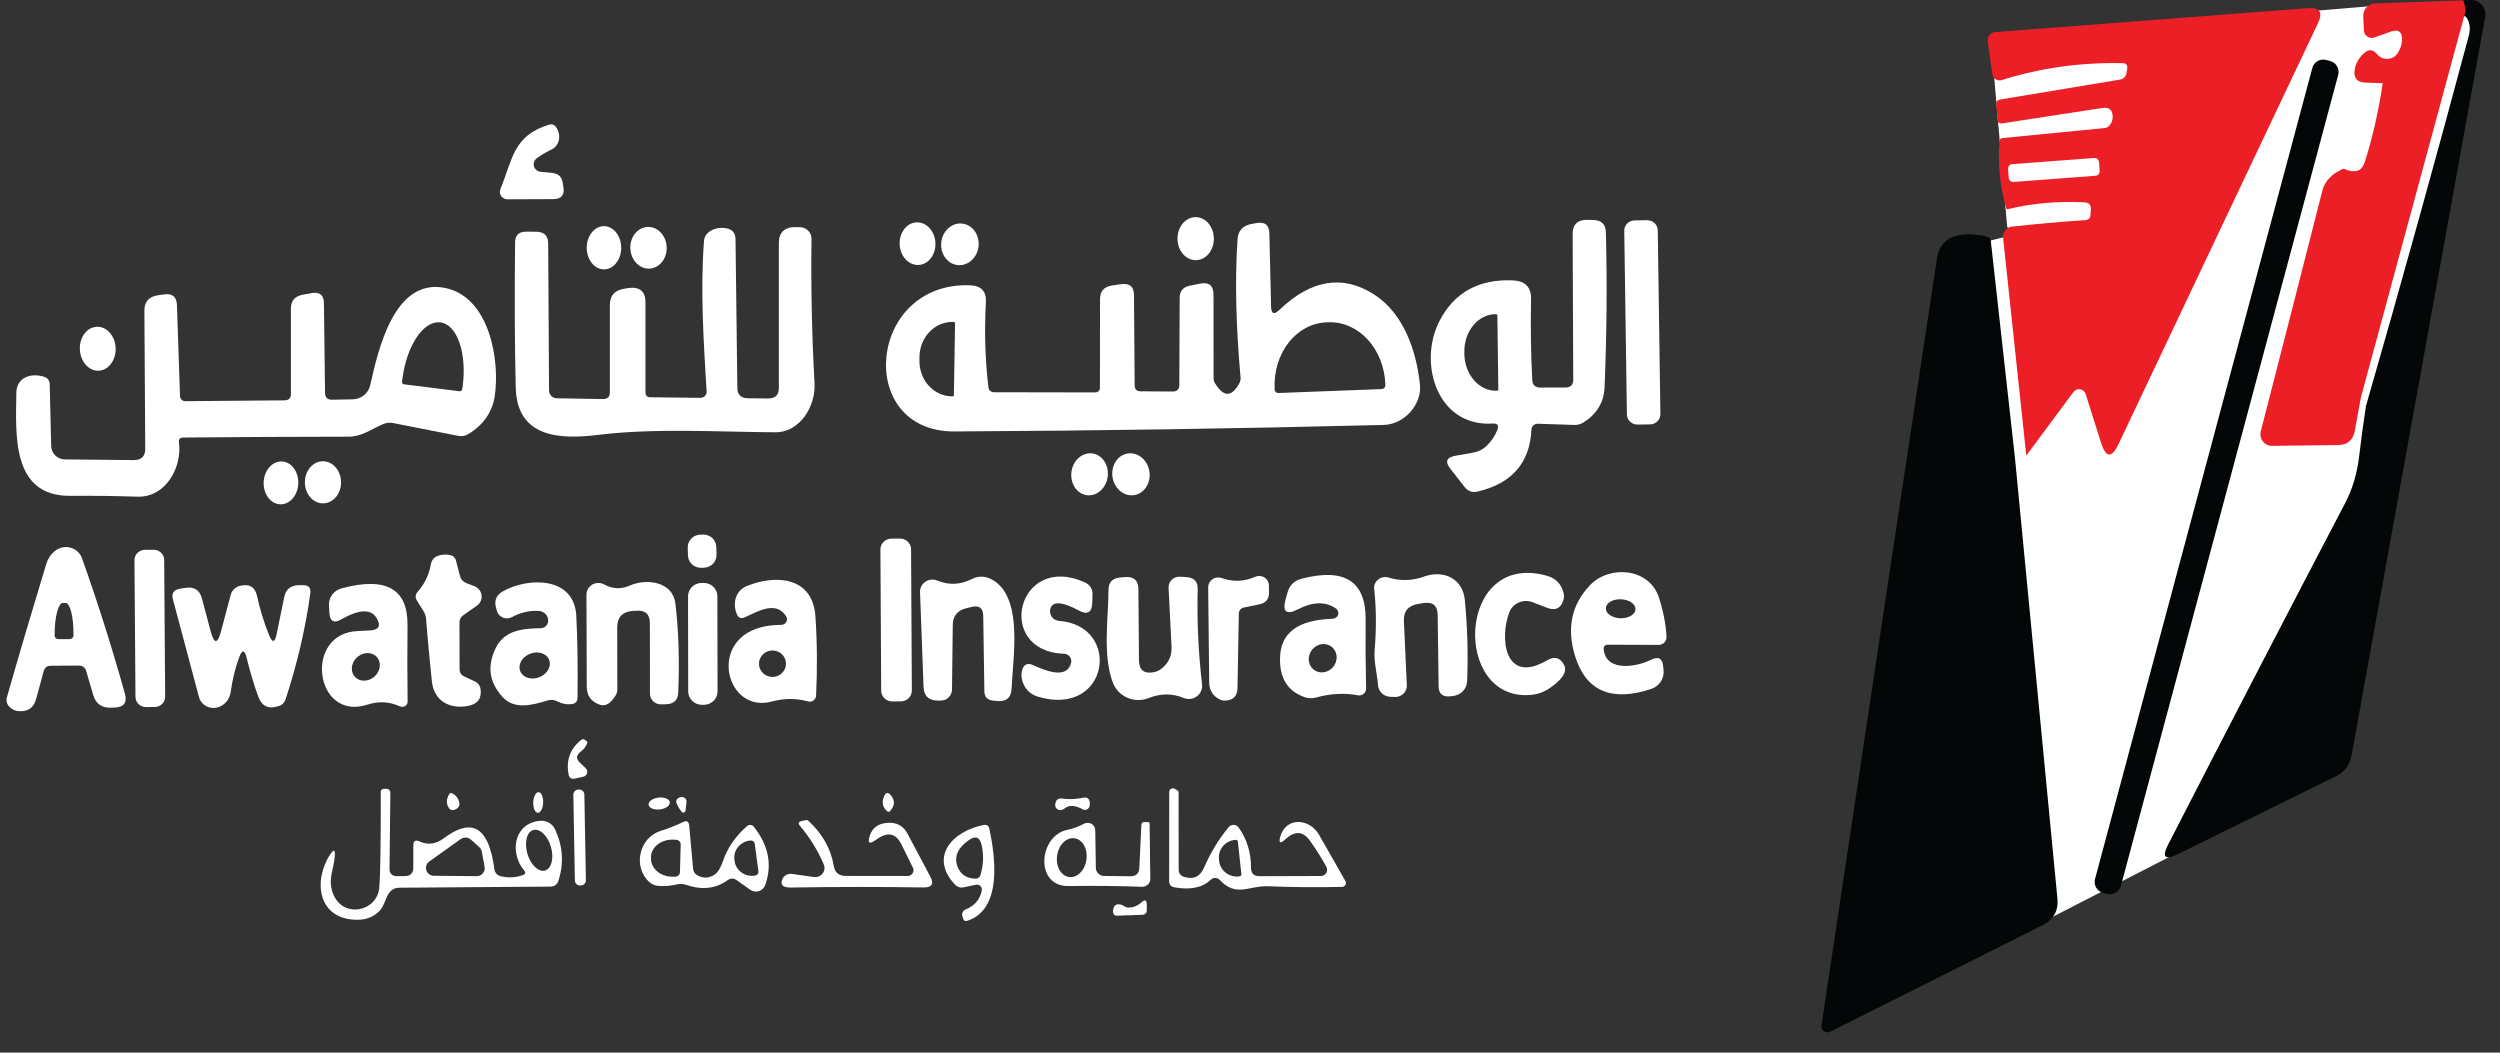 <svg width="95" height="40" viewBox="0 0 95 40" fill="none" xmlns="http://www.w3.org/2000/svg">
<rect x="0" y="0" width="95" height="40" fill="#333333" stroke="none"/>
<path d="M20.538 6.527L20.99 6.573C21.215 6.596 21.345 6.717 21.381 6.934L21.41 7.114C21.458 7.416 21.327 7.567 21.016 7.567L19.283 7.574C19.236 7.575 19.189 7.563 19.147 7.541C19.105 7.519 19.07 7.488 19.043 7.449C19.017 7.41 19.001 7.365 18.996 7.319C18.991 7.272 18.997 7.225 19.015 7.182C19.482 6.074 19.482 5.164 20.857 4.739C20.972 4.704 21.065 4.736 21.135 4.835C21.327 5.107 21.283 5.525 20.958 5.681C20.765 5.773 20.579 5.882 20.401 6.01C20.353 6.044 20.317 6.091 20.297 6.145C20.277 6.199 20.274 6.258 20.289 6.314C20.304 6.37 20.336 6.42 20.38 6.458C20.425 6.496 20.48 6.52 20.538 6.527Z" fill="white"/>
<path d="M44.745 9.075C44.75 9.527 45.063 9.89 45.445 9.886C45.827 9.882 46.132 9.513 46.127 9.061C46.122 8.61 45.809 8.247 45.428 8.251C45.046 8.255 44.741 8.624 44.745 9.075Z" fill="white"/>
<path d="M56.719 16.095C54.61 16.226 53.879 13.797 54.697 12.204C55.256 11.119 56.185 10.602 57.482 10.654C57.955 10.673 58.188 10.909 58.18 11.362C58.159 12.454 58.174 13.48 58.227 14.438C58.237 14.634 58.342 14.731 58.542 14.728L59.483 14.725C59.685 14.725 59.785 14.626 59.783 14.427L59.761 8.902C59.759 8.527 59.949 8.344 60.333 8.353L60.546 8.36C60.857 8.367 61.016 8.523 61.023 8.827C61.074 10.746 61.057 12.711 60.973 14.721C60.949 15.287 60.681 15.732 60.17 16.056C60.061 16.122 59.944 16.152 59.819 16.148L58.444 16.102C58.413 16.1 58.382 16.105 58.352 16.115C58.323 16.126 58.295 16.142 58.272 16.163C58.249 16.183 58.23 16.208 58.217 16.236C58.204 16.264 58.196 16.294 58.195 16.325C58.137 17.585 57.456 18.369 56.151 18.679C55.948 18.726 55.783 18.668 55.655 18.505L55.113 17.811C54.901 17.542 54.966 17.378 55.308 17.319L55.988 17.199C56.177 17.164 56.351 17.077 56.487 16.948C56.675 16.766 56.813 16.562 56.9 16.335C56.967 16.165 56.907 16.085 56.719 16.095ZM56.936 14.796L56.9 11.992C56.9 11.978 56.894 11.964 56.884 11.954C56.874 11.944 56.86 11.939 56.846 11.939H56.82C56.504 11.943 56.202 12.096 55.982 12.365C55.761 12.634 55.64 12.996 55.645 13.373V13.443C55.647 13.63 55.68 13.814 55.742 13.986C55.804 14.157 55.894 14.313 56.007 14.443C56.119 14.574 56.252 14.677 56.398 14.746C56.544 14.816 56.7 14.851 56.856 14.849H56.882C56.896 14.849 56.91 14.843 56.92 14.833C56.93 14.823 56.936 14.81 56.936 14.796Z" fill="white"/>
<path d="M62.592 8.368L62.115 8.375C61.895 8.378 61.719 8.554 61.722 8.769L61.822 15.749C61.825 15.964 62.006 16.136 62.225 16.133L62.703 16.127C62.923 16.124 63.098 15.947 63.095 15.732L62.995 8.752C62.992 8.537 62.812 8.365 62.592 8.368Z" fill="white"/>
<path d="M34.187 9.29C34.208 9.737 34.529 10.086 34.904 10.069C35.279 10.053 35.567 9.676 35.546 9.229C35.525 8.782 35.204 8.433 34.829 8.45C34.454 8.466 34.166 8.842 34.187 9.29Z" fill="white"/>
<path d="M35.767 9.22C35.725 9.656 36.009 10.038 36.401 10.074C36.793 10.109 37.144 9.785 37.186 9.349C37.227 8.913 36.943 8.53 36.551 8.495C36.159 8.459 35.808 8.784 35.767 9.22Z" fill="white"/>
<path d="M48.301 11.649C48.308 11.929 48.413 11.972 48.616 11.776C49.817 10.627 51.013 10.428 52.204 11.181C53.351 11.907 53.832 13.369 53.959 14.629C54.031 15.358 53.376 16.13 52.573 16.148C47.024 16.287 41.592 16.369 36.277 16.395C32.472 16.417 32.967 10.7 36.863 10.841C37.288 10.858 37.488 11.073 37.464 11.486C37.403 12.59 37.435 13.663 37.558 14.703C37.572 14.838 37.649 14.905 37.789 14.905L41.598 14.912C41.731 14.912 41.797 14.848 41.797 14.721L41.801 11.369C41.801 11.067 41.954 10.893 42.26 10.849L42.593 10.799C42.923 10.752 43.09 10.891 43.092 11.217L43.117 14.65C43.12 14.794 43.195 14.867 43.342 14.87L44.59 14.877C44.649 14.877 44.705 14.854 44.747 14.814C44.789 14.773 44.813 14.719 44.814 14.661L44.828 11.309C44.831 11.056 44.96 10.905 45.216 10.856L45.599 10.778C45.941 10.712 46.113 10.85 46.113 11.192L46.116 14.381C46.116 14.444 46.134 14.505 46.167 14.558C46.49 15.094 46.798 15.1 47.089 14.576C47.132 14.502 47.149 14.417 47.14 14.332C46.962 12.335 46.924 10.588 47.028 9.089C47.05 8.766 47.223 8.574 47.549 8.512L47.748 8.477C48.066 8.42 48.229 8.551 48.236 8.87L48.301 11.649ZM36.248 15.011L36.292 12.286C36.292 12.272 36.286 12.258 36.276 12.248C36.266 12.238 36.252 12.233 36.237 12.233H36.205C35.875 12.227 35.556 12.364 35.319 12.612C35.082 12.861 34.945 13.2 34.939 13.556V13.698C34.933 14.055 35.059 14.398 35.288 14.654C35.518 14.909 35.832 15.056 36.161 15.061L36.194 15.065C36.201 15.065 36.208 15.063 36.215 15.06C36.221 15.058 36.227 15.054 36.232 15.049C36.237 15.044 36.241 15.038 36.244 15.032C36.247 15.025 36.248 15.018 36.248 15.011ZM48.583 14.934L52.508 14.785C52.527 14.784 52.545 14.779 52.562 14.772C52.578 14.764 52.593 14.753 52.606 14.739C52.618 14.726 52.628 14.71 52.634 14.693C52.64 14.676 52.643 14.658 52.642 14.64V14.587C52.616 13.945 52.375 13.338 51.971 12.9C51.566 12.461 51.032 12.226 50.486 12.247L50.399 12.25C49.853 12.271 49.34 12.546 48.971 13.014C48.603 13.482 48.41 14.105 48.435 14.746V14.799C48.435 14.817 48.44 14.836 48.447 14.852C48.455 14.869 48.466 14.884 48.48 14.897C48.494 14.909 48.51 14.919 48.528 14.925C48.546 14.932 48.565 14.934 48.583 14.934Z" fill="white"/>
<path d="M22.296 9.417C22.298 9.871 22.592 10.238 22.954 10.236C23.316 10.235 23.607 9.867 23.606 9.413C23.604 8.959 23.31 8.593 22.948 8.594C22.587 8.595 22.295 8.964 22.296 9.417Z" fill="white"/>
<path d="M23.953 9.445C23.973 9.882 24.298 10.224 24.679 10.207C25.06 10.191 25.353 9.823 25.334 9.386C25.314 8.948 24.989 8.607 24.608 8.623C24.227 8.639 23.934 9.007 23.953 9.445Z" fill="white"/>
<path d="M26.851 14.877C26.738 12.987 26.608 11.029 26.753 9.146C26.763 9.026 26.813 8.925 26.905 8.845C27.081 8.694 27.3 8.635 27.563 8.668C27.819 8.701 27.948 8.844 27.95 9.096L28.019 14.735C28.021 14.997 28.156 15.131 28.424 15.135L29.184 15.142C29.459 15.147 29.596 15.014 29.596 14.742V9.245C29.596 8.832 29.808 8.627 30.233 8.629L30.396 8.633C30.454 8.633 30.512 8.645 30.566 8.668C30.62 8.69 30.669 8.723 30.71 8.764C30.751 8.805 30.784 8.854 30.805 8.907C30.827 8.961 30.838 9.018 30.837 9.075C30.813 10.885 30.851 12.72 30.953 14.579C30.996 15.418 30.414 16.434 29.455 16.427C27.27 16.413 24.894 16.261 22.723 16.526C21.284 16.703 19.645 16.64 19.598 14.732C19.559 13.113 19.551 11.275 19.573 9.217C19.575 8.936 19.72 8.798 20.007 8.803L20.376 8.806C20.677 8.809 20.829 8.957 20.831 9.252L20.864 14.841C20.864 14.918 20.895 14.992 20.949 15.047C21.004 15.102 21.078 15.133 21.157 15.135L22.908 15.164C23.086 15.168 23.175 15.083 23.175 14.909V11.588C23.175 11.242 23.349 11.037 23.696 10.976C23.759 10.964 23.822 10.954 23.884 10.944C24.316 10.89 24.531 11.075 24.528 11.5V14.912C24.528 15.035 24.59 15.096 24.713 15.096L26.616 15.118C26.647 15.118 26.679 15.112 26.709 15.1C26.738 15.088 26.765 15.07 26.787 15.048C26.809 15.025 26.826 14.998 26.837 14.969C26.848 14.939 26.853 14.908 26.851 14.877Z" fill="white"/>
<path d="M12.617 15.189L13.402 15.175C13.557 15.171 13.708 15.117 13.829 15.021C13.949 14.925 14.033 14.792 14.067 14.644C14.357 13.373 14.953 10.534 16.925 10.944C18.603 11.295 19.001 13.688 18.802 15.04C18.71 15.656 18.375 16.141 17.797 16.495C17.676 16.568 17.546 16.59 17.406 16.562L14.946 16.077C14.813 16.051 14.684 16.064 14.559 16.116C14.111 16.307 13.749 16.594 13.239 16.594C11.1 16.596 9.009 16.607 6.966 16.626C6.838 16.628 6.783 16.692 6.8 16.817C6.926 17.73 6.315 18.905 5.23 18.874C4.35 18.845 3.498 18.835 2.676 18.842C0.404 18.863 0.607 16.459 0.621 14.923C0.629 14.332 1.197 14.155 1.689 14.322C1.745 14.34 1.795 14.375 1.831 14.423C1.866 14.47 1.886 14.528 1.888 14.587L1.945 16.951C1.948 17.086 2.005 17.214 2.103 17.309C2.201 17.403 2.332 17.457 2.47 17.458L5.078 17.483C5.375 17.485 5.522 17.34 5.519 17.047L5.487 11.808C5.484 11.468 5.656 11.273 6 11.221L6.221 11.189C6.547 11.139 6.714 11.275 6.724 11.596L6.84 15.054C6.842 15.105 6.864 15.154 6.901 15.19C6.939 15.226 6.99 15.245 7.042 15.245L10.812 15.213C10.973 15.211 11.054 15.132 11.054 14.976V11.73C11.054 11.431 11.205 11.254 11.506 11.199L11.839 11.139C12.148 11.083 12.304 11.209 12.309 11.518L12.352 14.937C12.355 15.107 12.443 15.191 12.617 15.189ZM15.358 14.605L17.46 14.867C17.473 14.868 17.485 14.867 17.497 14.864C17.509 14.861 17.52 14.855 17.53 14.847C17.54 14.84 17.548 14.83 17.554 14.82C17.56 14.809 17.564 14.797 17.565 14.785L17.583 14.665C17.622 14.366 17.631 14.066 17.609 13.783C17.587 13.5 17.536 13.239 17.457 13.015C17.378 12.79 17.274 12.607 17.151 12.476C17.027 12.345 16.886 12.269 16.737 12.251H16.722C16.421 12.214 16.101 12.419 15.833 12.818C15.565 13.218 15.371 13.78 15.293 14.382L15.275 14.502C15.274 14.514 15.275 14.526 15.278 14.538C15.281 14.55 15.287 14.561 15.295 14.57C15.303 14.58 15.312 14.588 15.323 14.594C15.334 14.6 15.346 14.603 15.358 14.605Z" fill="white"/>
<path d="M3.034 13.277C3.053 13.739 3.372 14.101 3.747 14.087C4.122 14.073 4.412 13.687 4.394 13.226C4.376 12.765 4.057 12.403 3.681 12.417C3.306 12.431 3.016 12.816 3.034 13.277Z" fill="white"/>
<path d="M40.713 17.95C40.664 18.39 40.934 18.778 41.315 18.819C41.696 18.86 42.045 18.536 42.094 18.097C42.143 17.658 41.873 17.269 41.492 17.228C41.11 17.188 40.762 17.511 40.713 17.95Z" fill="white"/>
<path d="M42.273 18.111C42.33 18.549 42.69 18.866 43.079 18.818C43.467 18.77 43.736 18.375 43.68 17.937C43.623 17.499 43.263 17.182 42.874 17.23C42.486 17.278 42.217 17.673 42.273 18.111Z" fill="white"/>
<path d="M10.019 18.327C10.003 18.776 10.285 19.151 10.648 19.163C11.012 19.176 11.319 18.821 11.335 18.372C11.351 17.923 11.07 17.548 10.706 17.536C10.343 17.523 10.035 17.878 10.019 18.327Z" fill="white"/>
<path d="M11.585 18.332C11.588 18.774 11.898 19.13 12.277 19.128C12.657 19.126 12.963 18.767 12.96 18.325C12.958 17.883 12.648 17.526 12.268 17.528C11.889 17.53 11.583 17.89 11.585 18.332Z" fill="white"/>
<path d="M26.714 20.314L26.612 20.316C26.341 20.324 26.127 20.545 26.134 20.811L26.143 21.108C26.15 21.374 26.377 21.584 26.648 21.576L26.75 21.573C27.021 21.566 27.235 21.344 27.228 21.079L27.219 20.781C27.212 20.516 26.985 20.306 26.714 20.314Z" fill="white"/>
<path d="M34.199 20.466L33.874 20.468C33.642 20.469 33.455 20.654 33.456 20.88L33.485 26.247C33.486 26.473 33.675 26.656 33.907 26.655L34.232 26.653C34.464 26.652 34.651 26.467 34.65 26.241L34.621 20.874C34.62 20.648 34.431 20.465 34.199 20.466Z" fill="white"/>
<path d="M1.66 25.504L1.374 26.559C1.282 26.899 1.058 27.053 0.701 27.023C0.583 27.013 0.473 26.964 0.372 26.874C0.32 26.827 0.282 26.767 0.263 26.7C0.244 26.633 0.244 26.562 0.263 26.495C0.748 24.798 1.246 23.111 1.757 21.433C1.818 21.233 1.927 21.067 2.087 20.938C2.167 20.872 2.262 20.825 2.365 20.803C2.467 20.781 2.574 20.783 2.675 20.81C2.776 20.837 2.869 20.887 2.945 20.957C3.022 21.027 3.08 21.114 3.114 21.21C3.707 22.872 4.251 24.587 4.745 26.357C4.842 26.699 4.709 26.876 4.347 26.888C4.347 26.888 4.303 26.889 4.214 26.892C3.864 26.903 3.641 26.744 3.544 26.414L3.277 25.504C3.236 25.362 3.139 25.292 2.987 25.292L1.927 25.299C1.785 25.301 1.696 25.369 1.66 25.504ZM2.22 24.286H2.647C2.685 24.286 2.721 24.272 2.748 24.246C2.775 24.22 2.791 24.185 2.792 24.148V24.085C2.794 23.775 2.764 23.478 2.708 23.258C2.652 23.038 2.576 22.914 2.495 22.913H2.387C2.347 22.912 2.307 22.942 2.27 23C2.233 23.058 2.199 23.144 2.17 23.252C2.141 23.36 2.118 23.489 2.101 23.63C2.085 23.772 2.077 23.924 2.076 24.078V24.141C2.075 24.16 2.079 24.179 2.086 24.197C2.093 24.214 2.103 24.23 2.117 24.244C2.13 24.257 2.146 24.268 2.164 24.275C2.182 24.283 2.201 24.286 2.22 24.286Z" fill="white"/>
<path d="M5.838 20.891L5.506 20.893C5.286 20.895 5.109 21.07 5.11 21.285L5.148 26.482C5.149 26.697 5.328 26.87 5.548 26.868L5.881 26.866C6.101 26.864 6.278 26.689 6.276 26.474L6.239 21.278C6.237 21.063 6.058 20.89 5.838 20.891Z" fill="white"/>
<path d="M17.732 22.163L18.028 22.276C18.101 22.304 18.164 22.351 18.212 22.411C18.259 22.471 18.29 22.543 18.299 22.619C18.309 22.694 18.298 22.771 18.267 22.841C18.235 22.911 18.186 22.971 18.122 23.016L17.616 23.37C17.512 23.441 17.46 23.537 17.46 23.66L17.464 25.427C17.464 25.556 17.523 25.649 17.641 25.706L18.046 25.894C18.103 25.92 18.152 25.959 18.189 26.009C18.227 26.058 18.251 26.116 18.26 26.177C18.313 26.531 18.161 26.746 17.804 26.821C17.106 26.966 16.487 26.644 16.411 25.887C16.322 25.042 16.248 24.254 16.191 23.522C16.183 23.416 16.152 23.318 16.096 23.228L15.843 22.821C15.771 22.703 15.781 22.592 15.872 22.488C16.137 22.189 16.305 21.838 16.375 21.437C16.385 21.372 16.412 21.31 16.452 21.258C16.492 21.205 16.546 21.163 16.607 21.136C16.766 21.068 16.934 21.054 17.113 21.094C17.226 21.12 17.297 21.188 17.326 21.299L17.478 21.883C17.515 22.018 17.599 22.111 17.732 22.163Z" fill="white"/>
<path d="M57.356 23.264C56.98 24.219 57.157 26.049 58.792 25.09C59.069 24.927 59.283 24.985 59.432 25.264C59.565 25.509 59.391 25.799 58.911 26.134C58.687 26.293 58.439 26.383 58.166 26.407C55.175 26.665 55.348 20.927 58.77 21.876C59.127 21.975 59.344 22.203 59.421 22.559C59.438 22.642 59.434 22.723 59.41 22.803C59.312 23.12 59.105 23.218 58.792 23.097L58.242 22.885C58.158 22.852 58.069 22.836 57.979 22.838C57.889 22.839 57.8 22.858 57.718 22.893C57.636 22.928 57.561 22.979 57.499 23.043C57.437 23.107 57.388 23.181 57.356 23.264Z" fill="white"/>
<path d="M60.941 24.683C61.038 25.55 62.203 25.342 62.735 25.073C63.02 24.931 63.175 25.016 63.202 25.328L63.216 25.483C63.228 25.634 63.188 25.785 63.103 25.911C63.018 26.037 62.892 26.132 62.746 26.181C61.227 26.681 60.261 26.26 59.848 24.917C59.528 23.867 59.719 22.972 60.423 22.234C61.161 21.462 62.677 21.575 63.042 22.715C63.206 23.225 63.302 23.719 63.328 24.198C63.33 24.238 63.324 24.278 63.309 24.315C63.295 24.352 63.273 24.386 63.245 24.415C63.216 24.444 63.182 24.467 63.144 24.483C63.106 24.498 63.066 24.506 63.024 24.506L61.114 24.499C60.987 24.497 60.929 24.558 60.941 24.683ZM62.149 23.153C62.15 23.106 62.138 23.058 62.111 23.014C62.084 22.969 62.044 22.927 61.993 22.892C61.942 22.857 61.881 22.828 61.813 22.807C61.745 22.787 61.672 22.775 61.598 22.772C61.449 22.767 61.304 22.799 61.195 22.863C61.087 22.927 61.024 23.017 61.021 23.113C61.019 23.16 61.032 23.207 61.058 23.252C61.085 23.297 61.125 23.338 61.176 23.374C61.227 23.409 61.289 23.438 61.356 23.458C61.424 23.479 61.497 23.491 61.571 23.494C61.721 23.499 61.865 23.466 61.974 23.402C62.082 23.338 62.145 23.249 62.149 23.153Z" fill="white"/>
<path d="M54.068 22.92L53.876 22.952C53.507 23.018 53.331 23.234 53.348 23.6L53.46 26.039C53.463 26.098 53.453 26.157 53.431 26.212C53.409 26.267 53.376 26.317 53.334 26.358C53.291 26.4 53.24 26.433 53.184 26.455C53.128 26.477 53.068 26.487 53.008 26.485L52.827 26.478C52.708 26.473 52.596 26.425 52.51 26.345C52.425 26.264 52.373 26.155 52.364 26.039C52.331 25.582 52.201 25.164 52.237 24.701C52.305 23.87 52.299 23.098 52.219 22.386C52.211 22.318 52.221 22.249 52.247 22.185C52.273 22.122 52.315 22.066 52.369 22.022C52.423 21.978 52.487 21.949 52.556 21.936C52.624 21.922 52.695 21.926 52.762 21.947C53.218 22.084 53.667 22.072 54.111 21.911C54.864 21.639 55.587 21.993 55.663 22.796C55.764 23.851 55.793 24.882 55.75 25.89C55.745 26.029 55.688 26.161 55.592 26.263C55.495 26.365 55.364 26.43 55.222 26.446L55.113 26.46C54.819 26.493 54.671 26.364 54.668 26.074L54.632 23.377C54.63 23.006 54.442 22.854 54.068 22.92Z" fill="white"/>
<path d="M37.363 23.398C37.358 23.105 37.21 22.994 36.918 23.065L36.723 23.111C36.383 23.194 36.21 23.406 36.205 23.748L36.176 26.209C36.175 26.319 36.128 26.424 36.048 26.502C35.967 26.579 35.859 26.623 35.746 26.623H35.648C35.291 26.62 35.107 26.446 35.095 26.099L34.961 22.502C34.958 22.425 34.975 22.348 35.01 22.279C35.045 22.21 35.098 22.151 35.163 22.107C35.228 22.062 35.303 22.035 35.381 22.027C35.46 22.019 35.539 22.03 35.612 22.06C36.058 22.244 36.5 22.224 36.936 22C37.042 21.946 37.158 21.916 37.277 21.914C37.396 21.912 37.513 21.936 37.62 21.986C38.918 22.587 38.488 24.984 38.441 26.152C38.429 26.515 38.238 26.677 37.869 26.637L37.736 26.623C37.521 26.602 37.411 26.485 37.406 26.272L37.363 23.398Z" fill="white"/>
<path d="M39.913 23.133C39.899 23.185 39.896 23.239 39.905 23.292C39.915 23.346 39.936 23.396 39.967 23.44C39.999 23.484 40.04 23.521 40.087 23.547C40.135 23.573 40.188 23.589 40.242 23.593C42.637 23.773 42.156 27.26 39.465 26.481C39.18 26.401 38.984 26.225 38.875 25.954C38.812 25.796 38.799 25.64 38.835 25.486C38.896 25.241 39.043 25.173 39.277 25.281C40.118 25.678 40.593 25.646 40.702 25.186C40.712 25.145 40.712 25.104 40.703 25.063C40.694 25.023 40.676 24.985 40.651 24.952C40.625 24.919 40.593 24.892 40.555 24.873C40.518 24.854 40.476 24.844 40.434 24.842C37.765 24.757 38.647 20.945 41.245 22.141C41.328 22.18 41.398 22.242 41.447 22.32C41.495 22.398 41.519 22.489 41.516 22.58L41.505 22.92C41.49 23.279 41.322 23.372 40.998 23.2C40.359 22.858 39.998 22.835 39.913 23.133Z" fill="white"/>
<path d="M43.281 25.09C43.286 25.465 43.475 25.616 43.849 25.543C43.957 25.522 44.055 25.476 44.142 25.405C44.41 25.19 44.535 24.914 44.518 24.576L44.406 22.339C44.403 22.282 44.412 22.224 44.434 22.171C44.455 22.117 44.488 22.068 44.531 22.028C44.573 21.988 44.624 21.957 44.68 21.937C44.736 21.918 44.795 21.91 44.855 21.915L45.097 21.932C45.381 21.954 45.52 22.105 45.513 22.385C45.481 23.584 45.537 24.793 45.679 26.01C45.689 26.096 45.676 26.183 45.641 26.262C45.606 26.341 45.551 26.41 45.48 26.462C45.41 26.514 45.327 26.547 45.239 26.558C45.151 26.569 45.062 26.557 44.981 26.523C44.547 26.344 44.102 26.345 43.646 26.527C43.519 26.578 43.382 26.603 43.244 26.601C43.106 26.599 42.969 26.57 42.843 26.516C42.716 26.462 42.602 26.383 42.507 26.284C42.412 26.186 42.338 26.07 42.29 25.943C41.892 24.902 42.12 23.483 42.123 22.421C42.123 22.126 42.274 21.966 42.576 21.943L42.749 21.929C43.084 21.901 43.254 22.052 43.259 22.382L43.281 25.09Z" fill="white"/>
<path d="M47.075 23.331L47.025 26.142C47.02 26.46 46.855 26.621 46.529 26.623C46.474 26.623 46.419 26.611 46.366 26.587C46.094 26.455 45.955 26.239 45.95 25.94L45.911 22.322C45.91 22.262 45.924 22.202 45.952 22.148C45.98 22.093 46.021 22.047 46.071 22.012C46.121 21.977 46.179 21.954 46.24 21.946C46.301 21.938 46.363 21.944 46.421 21.965C46.852 22.118 47.278 22.103 47.698 21.919C47.753 21.894 47.814 21.883 47.874 21.887C47.935 21.891 47.994 21.91 48.045 21.941C48.097 21.973 48.14 22.016 48.17 22.068C48.2 22.12 48.217 22.178 48.218 22.237L48.222 22.51C48.227 22.765 48.103 22.917 47.85 22.966L47.289 23.08C47.149 23.108 47.078 23.192 47.075 23.331Z" fill="white"/>
<path d="M50.649 23.512C50.695 23.509 50.739 23.492 50.775 23.465C50.811 23.436 50.838 23.398 50.85 23.355C50.863 23.312 50.862 23.267 50.846 23.225C50.831 23.183 50.803 23.147 50.765 23.122C50.37 22.853 49.893 22.861 49.336 23.147C48.883 23.381 48.722 23.255 48.855 22.768L48.924 22.52C48.999 22.24 49.179 22.063 49.466 21.99C51.094 21.57 51.903 22.085 51.894 23.537C51.886 24.377 51.892 25.252 51.912 26.163C51.913 26.201 51.904 26.24 51.888 26.275C51.872 26.31 51.848 26.341 51.817 26.366C51.787 26.39 51.752 26.408 51.714 26.418C51.675 26.428 51.636 26.429 51.597 26.421C51.088 26.325 50.559 26.353 50.009 26.506C49.87 26.546 49.724 26.542 49.589 26.496C48.934 26.274 48.617 25.771 48.642 24.988C48.681 23.805 49.669 23.551 50.649 23.512ZM49.982 25.488C50.041 25.521 50.107 25.542 50.176 25.549C50.245 25.556 50.315 25.549 50.383 25.529C50.451 25.508 50.515 25.475 50.572 25.43C50.628 25.385 50.676 25.33 50.713 25.267C50.788 25.141 50.812 24.994 50.779 24.857C50.747 24.72 50.662 24.605 50.543 24.537C50.483 24.504 50.417 24.483 50.349 24.476C50.28 24.469 50.209 24.476 50.142 24.496C50.074 24.517 50.009 24.55 49.953 24.595C49.896 24.64 49.848 24.695 49.811 24.758C49.737 24.884 49.713 25.031 49.745 25.168C49.777 25.305 49.862 25.42 49.982 25.488Z" fill="white"/>
<path d="M29.691 23.745C29.729 23.744 29.767 23.734 29.799 23.715C29.832 23.696 29.86 23.669 29.878 23.636C29.897 23.604 29.907 23.567 29.906 23.529C29.906 23.491 29.895 23.455 29.875 23.423C29.495 22.81 28.793 23.235 28.312 23.454C28.163 23.523 28.058 23.483 27.998 23.334C27.831 22.927 27.94 22.442 28.395 22.262C29.528 21.812 30.881 21.943 30.985 23.412C31.053 24.389 31.061 25.398 31.011 26.439C31.009 26.474 30.999 26.509 30.981 26.54C30.964 26.571 30.94 26.598 30.911 26.619C30.882 26.639 30.848 26.653 30.813 26.66C30.778 26.666 30.741 26.664 30.707 26.654C30.256 26.529 29.797 26.531 29.329 26.658C27.433 27.175 26.732 23.731 29.691 23.745ZM29.868 25.221C29.868 25.088 29.814 24.96 29.717 24.865C29.621 24.771 29.49 24.718 29.354 24.718C29.218 24.718 29.087 24.771 28.991 24.865C28.895 24.96 28.84 25.088 28.84 25.221C28.84 25.354 28.895 25.482 28.991 25.576C29.087 25.671 29.218 25.724 29.354 25.724C29.49 25.724 29.621 25.671 29.717 25.576C29.814 25.482 29.868 25.354 29.868 25.221Z" fill="white"/>
<path d="M24.055 23.214C23.654 23.242 23.454 23.453 23.454 23.844L23.458 26.212C23.458 26.28 23.44 26.346 23.407 26.404C23.214 26.727 23.013 26.853 22.803 26.782C22.468 26.671 22.299 26.442 22.297 26.096L22.286 22.595C22.286 22.518 22.307 22.442 22.346 22.375C22.385 22.308 22.441 22.252 22.509 22.213C22.577 22.174 22.655 22.153 22.733 22.153C22.812 22.152 22.89 22.171 22.959 22.209C23.275 22.384 23.599 22.398 23.932 22.251C24.576 21.968 25.567 22.103 25.665 22.934C25.788 23.956 25.824 25.083 25.773 26.315C25.761 26.605 25.605 26.754 25.306 26.761L25.115 26.765C25.061 26.765 25.007 26.756 24.957 26.736C24.907 26.717 24.861 26.687 24.822 26.65C24.784 26.613 24.753 26.569 24.732 26.52C24.71 26.471 24.699 26.418 24.699 26.364L24.695 23.678C24.695 23.34 24.523 23.183 24.178 23.207L24.055 23.214Z" fill="white"/>
<path d="M14.089 23.954C14.393 23.928 14.474 23.784 14.332 23.522C14.124 23.13 13.671 23.135 12.971 23.536C12.694 23.694 12.543 23.618 12.519 23.306L12.501 23.019C12.49 22.872 12.531 22.725 12.618 22.605C12.706 22.484 12.833 22.396 12.979 22.358C14.664 21.904 15.5 22.37 15.486 23.756C15.476 24.695 15.477 25.662 15.489 26.658C15.49 26.692 15.482 26.725 15.466 26.754C15.45 26.784 15.426 26.809 15.398 26.827C15.369 26.846 15.335 26.857 15.301 26.859C15.266 26.862 15.231 26.856 15.2 26.842C14.799 26.661 14.388 26.638 13.966 26.775C11.948 27.433 11.521 24.039 13.612 23.979C13.771 23.974 13.93 23.966 14.089 23.954ZM13.514 25.748C13.611 25.836 13.744 25.878 13.885 25.864C14.027 25.851 14.164 25.782 14.266 25.675C14.317 25.621 14.358 25.56 14.387 25.494C14.415 25.428 14.431 25.358 14.433 25.29C14.435 25.221 14.424 25.154 14.399 25.093C14.374 25.033 14.336 24.979 14.288 24.935C14.192 24.847 14.058 24.805 13.917 24.819C13.776 24.832 13.639 24.901 13.536 25.008C13.485 25.062 13.444 25.123 13.416 25.189C13.387 25.255 13.371 25.325 13.369 25.393C13.367 25.462 13.379 25.529 13.403 25.59C13.428 25.65 13.466 25.704 13.514 25.748Z" fill="white"/>
<path d="M20.47 23.214C20.12 23.195 19.781 23.274 19.453 23.451C19.401 23.479 19.343 23.496 19.284 23.498C19.225 23.502 19.165 23.491 19.11 23.468C19.055 23.446 19.006 23.411 18.967 23.367C18.927 23.323 18.898 23.271 18.882 23.214L18.849 23.097C18.772 22.821 18.86 22.611 19.113 22.467C20.076 21.929 21.819 21.901 21.899 23.398C21.945 24.29 21.96 25.328 21.946 26.513C21.943 26.66 21.867 26.741 21.718 26.757C21.527 26.779 21.346 26.743 21.175 26.651C21.12 26.621 21.06 26.602 20.997 26.596C20.934 26.59 20.87 26.597 20.81 26.616C20.249 26.789 19.547 26.988 19.092 26.481C18.585 25.92 18.502 25.298 18.842 24.616C19.175 23.943 19.873 23.883 20.546 23.872C20.616 23.871 20.683 23.846 20.735 23.8C20.787 23.754 20.82 23.692 20.828 23.625C20.84 23.523 20.814 23.432 20.748 23.352C20.676 23.267 20.583 23.221 20.47 23.214ZM20.863 25.059C20.837 25.001 20.798 24.95 20.747 24.908C20.697 24.867 20.635 24.835 20.567 24.816C20.498 24.796 20.424 24.789 20.348 24.795C20.272 24.801 20.196 24.819 20.125 24.849C20.053 24.88 19.987 24.921 19.931 24.971C19.875 25.021 19.829 25.078 19.796 25.14C19.763 25.203 19.745 25.268 19.741 25.333C19.737 25.397 19.748 25.46 19.773 25.518C19.799 25.576 19.838 25.627 19.889 25.669C19.939 25.71 20.001 25.742 20.069 25.761C20.138 25.781 20.212 25.788 20.288 25.782C20.364 25.776 20.44 25.758 20.511 25.727C20.583 25.697 20.648 25.656 20.705 25.606C20.761 25.556 20.807 25.498 20.84 25.436C20.872 25.374 20.891 25.309 20.895 25.244C20.899 25.179 20.888 25.116 20.863 25.059Z" fill="white"/>
<path d="M26.742 22.152L26.662 22.152C26.377 22.153 26.145 22.38 26.146 22.659L26.152 26.277C26.153 26.556 26.385 26.783 26.671 26.782L26.75 26.782C27.036 26.782 27.267 26.555 27.267 26.275L27.26 22.657C27.26 22.378 27.028 22.152 26.742 22.152Z" fill="white"/>
<path d="M8.005 23.989C8.137 24.482 8.269 24.482 8.399 23.989L8.768 22.602C8.79 22.519 8.834 22.444 8.896 22.384C8.958 22.324 9.035 22.282 9.119 22.262C9.476 22.174 9.693 22.306 9.77 22.658C9.878 23.156 10.029 23.646 10.222 24.127C10.347 24.439 10.444 24.43 10.511 24.102L10.801 22.686C10.861 22.394 11.044 22.244 11.351 22.237H11.506C11.726 22.232 11.821 22.336 11.792 22.548C11.609 23.879 11.294 25.226 10.848 26.587C10.83 26.642 10.799 26.692 10.758 26.733C10.716 26.774 10.665 26.806 10.609 26.824C10.214 26.964 9.948 26.845 9.813 26.467C9.649 26.018 9.503 25.532 9.376 25.009C9.296 24.676 9.198 24.671 9.083 24.994C8.938 25.391 8.834 25.816 8.771 26.269C8.733 26.542 8.598 26.735 8.366 26.846C8.29 26.882 8.206 26.901 8.121 26.902C8.036 26.903 7.952 26.886 7.874 26.852C7.797 26.817 7.729 26.766 7.675 26.703C7.62 26.639 7.581 26.565 7.56 26.485L6.572 22.779C6.509 22.547 6.599 22.412 6.84 22.371L7.035 22.34C7.375 22.283 7.589 22.419 7.675 22.747L8.005 23.989Z" fill="white"/>
<path d="M22.044 28.99L22.257 29.192C22.282 29.216 22.301 29.246 22.31 29.279C22.319 29.313 22.318 29.348 22.308 29.381C22.298 29.415 22.279 29.445 22.253 29.469C22.227 29.493 22.194 29.51 22.159 29.517L21.845 29.585C21.71 29.613 21.63 29.561 21.606 29.429C21.505 28.884 21.666 28.445 22.091 28.112C22.134 28.079 22.177 28.079 22.221 28.112L22.293 28.165C22.32 28.184 22.327 28.208 22.315 28.236C22.264 28.373 22.183 28.48 22.073 28.558C21.892 28.693 21.882 28.837 22.044 28.99Z" fill="white"/>
<path d="M19.913 33.071C19.385 32.452 19.482 31.309 20.499 31.192C20.622 31.177 20.746 31.201 20.853 31.261C20.961 31.32 21.046 31.411 21.096 31.521C21.392 32.165 21.433 32.815 21.219 33.471C21.17 33.615 21.068 33.688 20.911 33.691L15.163 33.733C15.031 33.733 14.92 33.782 14.83 33.879C14.646 34.077 14.624 34.41 14.415 34.622C14.197 34.837 13.931 34.946 13.615 34.951C12.045 34.972 11.893 33.432 12.559 32.452C12.682 32.268 12.737 32.286 12.725 32.505C12.693 33.018 12.447 33.411 12.649 33.942C13.022 34.933 14.335 34.639 14.411 33.737C14.454 33.241 14.473 32.026 14.469 30.091C14.468 30.076 14.471 30.061 14.476 30.047C14.482 30.032 14.491 30.019 14.501 30.009C14.512 29.998 14.525 29.989 14.539 29.983C14.554 29.977 14.569 29.974 14.585 29.974H14.689C14.728 29.974 14.764 29.989 14.792 30.016C14.819 30.042 14.834 30.078 14.834 30.116L14.802 33.001C14.799 33.199 14.9 33.297 15.105 33.294L15.377 33.291C15.596 33.291 15.706 33.184 15.706 32.969V32.13C15.706 31.953 15.788 31.902 15.952 31.978C16.263 32.119 16.569 32.077 16.871 31.85C18.281 30.795 18.647 32.01 18.788 33.04C18.795 33.098 18.82 33.154 18.86 33.198C18.9 33.243 18.953 33.275 19.012 33.291C19.294 33.366 19.578 33.355 19.862 33.255C19.971 33.218 19.988 33.156 19.913 33.071ZM20.708 33.081C20.827 33.048 20.918 32.936 20.961 32.768C21.004 32.601 20.996 32.392 20.937 32.188C20.909 32.086 20.868 31.989 20.819 31.902C20.77 31.815 20.712 31.739 20.65 31.679C20.588 31.619 20.522 31.575 20.457 31.552C20.391 31.528 20.327 31.524 20.268 31.54C20.149 31.572 20.058 31.685 20.015 31.852C19.972 32.02 19.98 32.229 20.038 32.433C20.067 32.534 20.108 32.631 20.157 32.719C20.206 32.806 20.264 32.882 20.326 32.942C20.388 33.002 20.453 33.045 20.519 33.069C20.585 33.093 20.649 33.097 20.708 33.081ZM16.31 32.739C16.259 32.776 16.221 32.828 16.201 32.888C16.182 32.948 16.182 33.012 16.201 33.071C16.221 33.131 16.259 33.183 16.31 33.22C16.361 33.258 16.423 33.279 16.487 33.28L18.111 33.294C18.156 33.295 18.201 33.285 18.242 33.267C18.283 33.248 18.319 33.221 18.348 33.187C18.377 33.153 18.398 33.114 18.41 33.071C18.421 33.029 18.423 32.984 18.415 32.941L18.307 32.356C18.294 32.292 18.262 32.234 18.213 32.19L17.891 31.903C17.838 31.857 17.771 31.831 17.7 31.827C17.63 31.824 17.561 31.845 17.504 31.886L16.31 32.739Z" fill="white"/>
<path d="M22.004 30.003L21.982 30.003C21.872 30.005 21.785 30.093 21.787 30.201L21.845 33.457C21.847 33.565 21.937 33.65 22.047 33.648L22.069 33.648C22.179 33.646 22.266 33.557 22.264 33.45L22.206 30.194C22.204 30.086 22.114 30.001 22.004 30.003Z" fill="white"/>
<path d="M46.008 33.429C45.7 33.729 45.242 33.826 44.634 33.72C44.496 33.696 44.428 33.617 44.428 33.483L44.431 30.091C44.431 30.068 44.438 30.044 44.45 30.024C44.462 30.003 44.479 29.986 44.5 29.975C44.521 29.963 44.545 29.957 44.569 29.956C44.593 29.956 44.617 29.963 44.638 29.975L44.746 30.038C44.773 30.052 44.786 30.075 44.786 30.105L44.789 33.04C44.789 33.186 44.861 33.281 45.003 33.323C45.355 33.432 45.607 33.31 45.759 32.959C46.007 32.388 46.318 31.878 46.692 31.429C46.715 31.402 46.744 31.38 46.777 31.366C46.809 31.351 46.845 31.344 46.881 31.345C46.917 31.346 46.952 31.355 46.984 31.372C47.016 31.388 47.044 31.412 47.065 31.44C47.381 31.877 47.539 32.391 47.539 32.983C47.541 33.193 47.65 33.297 47.864 33.295L50.194 33.288C50.235 33.288 50.275 33.277 50.311 33.257C50.347 33.237 50.377 33.209 50.398 33.174C50.419 33.139 50.43 33.1 50.431 33.06C50.432 33.02 50.423 32.98 50.404 32.944C50.215 32.597 50.006 32.264 49.774 31.943C49.511 31.579 49.203 31.562 48.848 31.89C48.643 32.078 48.579 32.041 48.656 31.776C48.873 31.037 49.763 31.09 50.125 31.723C50.451 32.294 50.785 32.881 51.127 33.483C51.139 33.505 51.146 33.529 51.145 33.555C51.145 33.58 51.139 33.605 51.126 33.627C51.113 33.648 51.095 33.667 51.073 33.68C51.051 33.693 51.026 33.701 51 33.702C50.055 33.723 49.112 33.715 48.172 33.677C47.452 33.652 46.982 34.109 46.349 33.437C46.327 33.413 46.301 33.395 46.272 33.382C46.243 33.369 46.212 33.362 46.18 33.362C46.148 33.361 46.117 33.367 46.087 33.378C46.058 33.39 46.031 33.407 46.008 33.429ZM47.173 33.217L47.039 31.985C47.038 31.975 47.036 31.965 47.031 31.956C47.026 31.947 47.019 31.939 47.011 31.932C47.003 31.925 46.994 31.921 46.984 31.918C46.974 31.914 46.963 31.913 46.953 31.914L46.92 31.918C46.742 31.937 46.579 32.023 46.467 32.16C46.354 32.295 46.301 32.469 46.32 32.644L46.327 32.714C46.345 32.889 46.434 33.049 46.572 33.16C46.712 33.271 46.89 33.323 47.068 33.306L47.101 33.302C47.111 33.301 47.122 33.298 47.131 33.293C47.14 33.289 47.148 33.282 47.155 33.274C47.162 33.266 47.167 33.257 47.17 33.247C47.173 33.238 47.174 33.227 47.173 33.217Z" fill="white"/>
<path d="M17.073 30.172C17.084 30.155 17.101 30.142 17.121 30.137C17.141 30.132 17.163 30.134 17.182 30.144C17.312 30.208 17.399 30.309 17.442 30.448C17.491 30.611 17.428 30.721 17.254 30.777C17.219 30.789 17.181 30.788 17.147 30.776C17.112 30.764 17.082 30.741 17.062 30.71C16.952 30.545 16.955 30.366 17.073 30.172Z" fill="white"/>
<path d="M20.264 30.488C20.256 30.705 20.334 30.884 20.438 30.887C20.542 30.891 20.632 30.718 20.64 30.501C20.648 30.284 20.57 30.105 20.466 30.102C20.362 30.098 20.272 30.271 20.264 30.488Z" fill="white"/>
<path d="M33.717 30.831C33.538 30.68 33.498 30.488 33.597 30.257C33.662 30.106 33.748 30.094 33.854 30.222C34.016 30.418 34.005 30.618 33.822 30.823C33.808 30.838 33.79 30.846 33.771 30.848C33.751 30.849 33.732 30.843 33.717 30.831Z" fill="white"/>
<path d="M25.078 30.758C25.3 30.732 25.467 30.609 25.452 30.485C25.436 30.361 25.243 30.282 25.021 30.309C24.799 30.335 24.632 30.458 24.647 30.582C24.663 30.706 24.856 30.785 25.078 30.758Z" fill="white"/>
<path d="M25.91 30.852C25.838 30.769 25.776 30.672 25.726 30.562C25.665 30.429 25.705 30.341 25.845 30.296C25.896 30.282 25.945 30.285 25.993 30.307C26.025 30.321 26.051 30.345 26.068 30.374C26.085 30.404 26.092 30.437 26.087 30.47L26.051 30.806C26.049 30.821 26.043 30.836 26.032 30.848C26.022 30.86 26.009 30.869 25.994 30.874C25.979 30.879 25.963 30.88 25.948 30.876C25.933 30.872 25.92 30.863 25.91 30.852Z" fill="white"/>
<path d="M40.449 30.724C40.417 30.75 40.382 30.768 40.344 30.778C40.313 30.786 40.282 30.787 40.251 30.78C40.221 30.774 40.192 30.761 40.168 30.742C40.144 30.723 40.125 30.698 40.113 30.671C40.1 30.643 40.095 30.613 40.098 30.583C40.11 30.399 40.205 30.32 40.383 30.346C40.627 30.381 40.886 30.37 41.161 30.314C41.306 30.283 41.389 30.339 41.411 30.48C41.418 30.532 41.416 30.583 41.404 30.632C41.398 30.66 41.386 30.686 41.368 30.708C41.35 30.73 41.328 30.748 41.302 30.76C41.276 30.771 41.248 30.777 41.22 30.776C41.191 30.775 41.164 30.767 41.139 30.753C41.038 30.694 40.931 30.654 40.818 30.632C40.68 30.607 40.557 30.637 40.449 30.724Z" fill="white"/>
<path d="M27.65 33.447C27.199 33.77 26.677 33.83 26.084 33.627C25.966 33.586 25.838 33.58 25.715 33.609C25.481 33.664 25.245 33.681 25.006 33.663C24.881 33.651 24.765 33.6 24.673 33.517C24.04 32.948 24.279 31.826 25.114 31.571C25.404 31.481 25.684 31.37 25.954 31.238C26.096 31.169 26.174 31.213 26.189 31.369L26.337 33.004C26.347 33.127 26.407 33.217 26.518 33.273C26.735 33.384 26.946 33.372 27.151 33.238C27.272 33.16 27.377 32.994 27.466 32.739C27.644 32.217 27.953 31.768 28.392 31.39C28.41 31.375 28.431 31.363 28.453 31.356C28.476 31.349 28.5 31.346 28.524 31.349C28.548 31.351 28.571 31.358 28.591 31.369C28.612 31.381 28.631 31.396 28.645 31.415C29.209 32.127 29.353 32.868 29.075 33.638C29.056 33.691 29.024 33.739 28.983 33.778C28.941 33.817 28.891 33.846 28.836 33.863C28.781 33.88 28.722 33.884 28.665 33.875C28.608 33.866 28.554 33.844 28.508 33.811L27.994 33.447C27.881 33.367 27.766 33.367 27.65 33.447ZM25.838 33.142L25.867 32.094C25.867 32.071 25.863 32.047 25.854 32.025C25.845 32.003 25.832 31.983 25.815 31.966C25.799 31.949 25.779 31.935 25.756 31.925C25.734 31.916 25.71 31.911 25.686 31.91L25.57 31.907C25.355 31.901 25.146 31.967 24.99 32.089C24.834 32.211 24.743 32.38 24.738 32.558V32.622C24.736 32.71 24.754 32.798 24.793 32.881C24.832 32.964 24.89 33.04 24.963 33.104C25.037 33.169 25.126 33.22 25.224 33.257C25.322 33.293 25.427 33.313 25.534 33.316H25.65C25.698 33.317 25.745 33.299 25.78 33.267C25.815 33.234 25.836 33.19 25.838 33.142ZM28.819 33.107L28.681 32.066C28.676 32.027 28.655 31.992 28.623 31.968C28.591 31.944 28.551 31.934 28.511 31.939L28.489 31.942C28.313 31.965 28.152 32.053 28.043 32.189C27.934 32.324 27.885 32.495 27.907 32.664L27.914 32.721C27.925 32.805 27.953 32.886 27.997 32.96C28.041 33.033 28.099 33.097 28.169 33.149C28.239 33.201 28.319 33.239 28.404 33.261C28.49 33.282 28.579 33.288 28.667 33.277L28.688 33.273C28.728 33.268 28.764 33.248 28.789 33.216C28.813 33.185 28.824 33.146 28.819 33.107Z" fill="white"/>
<path d="M34.693 32.976C34.546 32.676 34.399 32.379 34.252 32.084C34.04 31.654 33.721 31.595 33.297 31.907C33.032 32.102 32.952 32.046 33.058 31.737C33.16 31.444 33.388 31.287 33.742 31.266C34.08 31.247 34.327 31.384 34.484 31.677L35.352 33.312C35.501 33.59 35.414 33.727 35.091 33.723C33.456 33.697 31.778 33.698 30.056 33.726C29.742 33.731 29.635 33.622 29.734 33.4C29.764 33.335 29.815 33.28 29.88 33.246C29.945 33.211 30.019 33.198 30.092 33.209L30.924 33.326C30.986 33.335 31.05 33.328 31.109 33.305C31.167 33.282 31.218 33.245 31.257 33.196C31.296 33.147 31.321 33.09 31.329 33.028C31.337 32.967 31.328 32.905 31.304 32.848C31.07 32.306 30.769 31.818 30.4 31.386C30.32 31.29 30.342 31.227 30.465 31.199L30.631 31.163C30.663 31.156 30.689 31.163 30.711 31.184C31.248 31.673 31.573 32.248 31.684 32.908C31.725 33.156 31.874 33.281 32.132 33.284L34.491 33.287C34.528 33.287 34.565 33.278 34.598 33.26C34.631 33.242 34.659 33.217 34.679 33.185C34.699 33.154 34.711 33.119 34.714 33.082C34.716 33.046 34.709 33.009 34.693 32.976Z" fill="white"/>
<path d="M41.642 32.979C41.643 33.061 41.677 33.138 41.735 33.196C41.794 33.254 41.874 33.286 41.957 33.287L42.948 33.298C43.17 33.3 43.286 33.194 43.295 32.979L43.371 31.355C43.376 31.272 43.419 31.233 43.502 31.238L43.628 31.241C43.667 31.244 43.686 31.262 43.686 31.298L43.711 33.397C43.712 33.437 43.704 33.477 43.688 33.514C43.672 33.551 43.649 33.585 43.62 33.613C43.59 33.642 43.555 33.663 43.517 33.678C43.479 33.693 43.438 33.699 43.397 33.698C42.487 33.665 41.555 33.655 40.6 33.669C39.309 33.687 39.472 31.769 40.539 31.539C40.778 31.487 40.996 31.408 41.194 31.301C41.237 31.278 41.286 31.267 41.336 31.267C41.386 31.268 41.434 31.282 41.477 31.306C41.52 31.331 41.556 31.366 41.581 31.407C41.606 31.45 41.62 31.497 41.62 31.546L41.642 32.979ZM40.629 33.327C40.703 33.336 40.778 33.327 40.851 33.298C40.924 33.27 40.992 33.223 41.053 33.161C41.115 33.1 41.167 33.023 41.207 32.938C41.247 32.852 41.274 32.758 41.287 32.661C41.313 32.465 41.279 32.27 41.192 32.119C41.105 31.967 40.973 31.872 40.825 31.853C40.751 31.843 40.676 31.853 40.603 31.882C40.53 31.91 40.462 31.956 40.401 32.018C40.34 32.08 40.287 32.156 40.248 32.242C40.208 32.328 40.18 32.422 40.167 32.519C40.142 32.714 40.175 32.909 40.262 33.061C40.349 33.212 40.481 33.308 40.629 33.327Z" fill="white"/>
<path d="M37.081 33.62L36.629 33.716C36.494 33.747 36.379 33.711 36.285 33.61C35.301 32.555 36.191 31.589 37.367 31.351C37.494 31.326 37.572 31.375 37.598 31.5C37.819 32.555 38.101 34.551 36.759 34.99C36.679 35.016 36.627 34.992 36.603 34.916L36.571 34.82C36.554 34.77 36.557 34.714 36.58 34.666C36.603 34.617 36.643 34.579 36.694 34.559C37.041 34.417 37.246 34.175 37.309 33.833C37.314 33.803 37.312 33.772 37.303 33.743C37.293 33.714 37.276 33.687 37.253 33.666C37.231 33.645 37.203 33.63 37.173 33.622C37.143 33.614 37.111 33.613 37.081 33.62ZM37.066 33.39C37.109 33.392 37.151 33.379 37.185 33.355C37.219 33.332 37.243 33.298 37.255 33.259C37.373 32.872 37.388 32.49 37.301 32.112C37.234 31.806 37.07 31.744 36.809 31.928C36.378 32.235 36.24 32.578 36.397 32.959C36.508 33.232 36.731 33.376 37.066 33.39Z" fill="white"/>
<path d="M42.894 34.487C43.07 34.487 43.229 34.422 43.371 34.292C43.506 34.17 43.575 34.199 43.578 34.381V34.579C43.578 34.697 43.516 34.758 43.393 34.763L42.449 34.795C42.364 34.8 42.315 34.762 42.301 34.682C42.291 34.637 42.292 34.591 42.304 34.544C42.333 34.402 42.421 34.344 42.568 34.37C42.617 34.377 42.662 34.396 42.706 34.427C42.761 34.467 42.824 34.487 42.894 34.487Z" fill="white"/>
<path d="M75.364 15.265V9.208L76.575 8.905L78.998 14.659L76.272 8.603L75.666 1.637L87.78 0.426L91.414 0.123L94.14 0.729L90.808 15.871L88.991 29.196L77.786 34.95L75.364 15.265Z" fill="white"/>
<path d="M93.607 0.014C93.708 0.296 93.722 0.482 93.65 0.571L89.713 15.107L89.483 16.367C89.418 16.73 89.202 16.912 88.835 16.912L86.333 16.942C86.266 16.943 86.201 16.928 86.141 16.898C86.081 16.869 86.028 16.826 85.987 16.773C85.946 16.72 85.918 16.658 85.904 16.591C85.891 16.525 85.892 16.457 85.909 16.391C86.697 13.335 87.476 10.288 88.247 7.252C88.344 6.876 88.612 6.595 89.053 6.41C89.267 6.507 89.448 6.531 89.598 6.482C89.719 6.442 89.812 6.319 89.876 6.113C90.167 5.184 90.389 4.201 90.543 3.163L89.882 3.139C89.567 3.127 89.432 2.965 89.477 2.654C89.513 2.416 89.63 2.206 89.828 2.025C90.006 1.859 90.173 1.871 90.331 2.061C90.431 2.182 90.565 2.241 90.73 2.237C90.876 2.232 90.993 2.174 91.082 2.061C91.199 1.903 91.263 1.728 91.275 1.534C91.292 1.203 91.144 1.094 90.833 1.207L90.222 1.425C90.178 1.44 90.131 1.445 90.086 1.439C90.04 1.433 89.996 1.416 89.958 1.39C89.92 1.364 89.888 1.33 89.865 1.29C89.843 1.249 89.83 1.205 89.828 1.158L89.804 0.619C89.8 0.558 89.809 0.496 89.83 0.438C89.851 0.379 89.883 0.326 89.925 0.28C89.967 0.235 90.017 0.198 90.073 0.172C90.129 0.146 90.19 0.131 90.252 0.129L93.607 0.014Z" fill="#EC1F27"/>
<path d="M93.607 0.014L93.862 0.001C93.945 -0.005 94.028 0.009 94.105 0.04C94.182 0.071 94.251 0.119 94.307 0.181C94.362 0.243 94.403 0.317 94.426 0.397C94.448 0.477 94.452 0.562 94.437 0.643L89.355 28.729C89.325 28.891 89.258 29.044 89.159 29.175C89.061 29.306 88.933 29.413 88.786 29.486L82.766 32.454C82.261 32.704 82.138 32.579 82.396 32.078C84.674 27.645 86.912 23.326 89.113 19.123C89.392 18.59 89.569 18 89.646 17.354C89.723 16.696 89.81 16.054 89.907 15.428C91.259 10.736 92.561 6.048 93.813 1.364C93.898 1.037 93.844 0.773 93.65 0.571C93.722 0.482 93.708 0.296 93.607 0.014Z" fill="#040707"/>
<path d="M76.999 17.312L76.109 8.96C76.137 8.867 76.178 8.788 76.23 8.723C76.287 8.659 76.358 8.623 76.442 8.614C77.367 8.509 78.298 8.427 79.234 8.366C79.364 8.358 79.432 8.289 79.44 8.16L79.453 7.966C79.465 7.789 79.382 7.696 79.204 7.688C78.175 7.639 77.207 7.726 76.303 7.948C76.267 7.956 76.245 7.942 76.236 7.906C75.994 7.074 75.911 6.224 75.988 5.356C75.992 5.287 76.026 5.251 76.091 5.247L79.98 4.865C80.06 4.857 80.125 4.821 80.173 4.756C80.25 4.655 80.286 4.544 80.282 4.423C80.274 4.173 80.145 4.066 79.895 4.102L76.067 4.69C75.978 4.702 75.927 4.663 75.915 4.575L75.855 3.987C75.843 3.87 75.895 3.801 76.012 3.781L80.567 3.024C80.626 3.014 80.68 2.985 80.722 2.943C80.765 2.901 80.793 2.847 80.803 2.788L80.834 2.612C80.854 2.471 80.793 2.4 80.652 2.4C79.053 2.368 77.526 2.582 76.073 3.042C76.034 3.055 75.993 3.059 75.953 3.054C75.912 3.05 75.874 3.036 75.839 3.015C75.804 2.994 75.775 2.965 75.752 2.931C75.73 2.897 75.715 2.858 75.709 2.818L75.534 1.57C75.528 1.528 75.531 1.486 75.542 1.445C75.553 1.404 75.573 1.366 75.6 1.333C75.626 1.3 75.66 1.273 75.697 1.253C75.735 1.234 75.776 1.222 75.819 1.219L87.69 0.311C88.15 0.274 88.281 0.464 88.084 0.88L80.506 16.87C80.248 17.419 80.026 17.405 79.84 16.828L79.253 14.968C79.238 14.923 79.211 14.883 79.175 14.852C79.139 14.821 79.095 14.801 79.048 14.793C79 14.786 78.951 14.791 78.906 14.809C78.862 14.827 78.822 14.857 78.792 14.895L76.999 17.312ZM79.762 6.159C79.76 6.137 79.754 6.115 79.744 6.095C79.734 6.076 79.72 6.058 79.704 6.043C79.687 6.029 79.667 6.018 79.646 6.011C79.625 6.004 79.602 6.001 79.58 6.003L76.464 6.237C76.419 6.24 76.377 6.262 76.348 6.296C76.319 6.33 76.304 6.374 76.307 6.419L76.333 6.757C76.334 6.779 76.34 6.801 76.35 6.821C76.361 6.841 76.374 6.859 76.391 6.873C76.408 6.888 76.428 6.899 76.449 6.906C76.47 6.913 76.492 6.915 76.515 6.914L79.631 6.679C79.676 6.676 79.718 6.655 79.747 6.621C79.776 6.587 79.791 6.542 79.787 6.497L79.762 6.159Z" fill="#EC1F27"/>
<path d="M88.548 2.318L88.396 2.278C88.166 2.216 87.931 2.352 87.869 2.582L79.611 33.402C79.549 33.631 79.686 33.867 79.915 33.928L80.067 33.969C80.297 34.031 80.532 33.895 80.594 33.665L88.852 2.845C88.913 2.616 88.777 2.38 88.548 2.318Z" fill="#040707"/>
<path d="M75.643 9.087L76.57 17.415L78.181 34.132C78.229 34.604 78.039 34.947 77.611 35.161L69.544 39.208C69.506 39.226 69.464 39.233 69.422 39.229C69.38 39.225 69.341 39.21 69.307 39.185C69.273 39.16 69.247 39.126 69.231 39.088C69.215 39.049 69.21 39.007 69.216 38.965C70.674 29.242 72.136 19.531 73.602 9.832C73.703 9.166 74.155 8.859 74.958 8.911C75.338 8.931 75.566 8.99 75.643 9.087Z" fill="#040707"/>
</svg>
